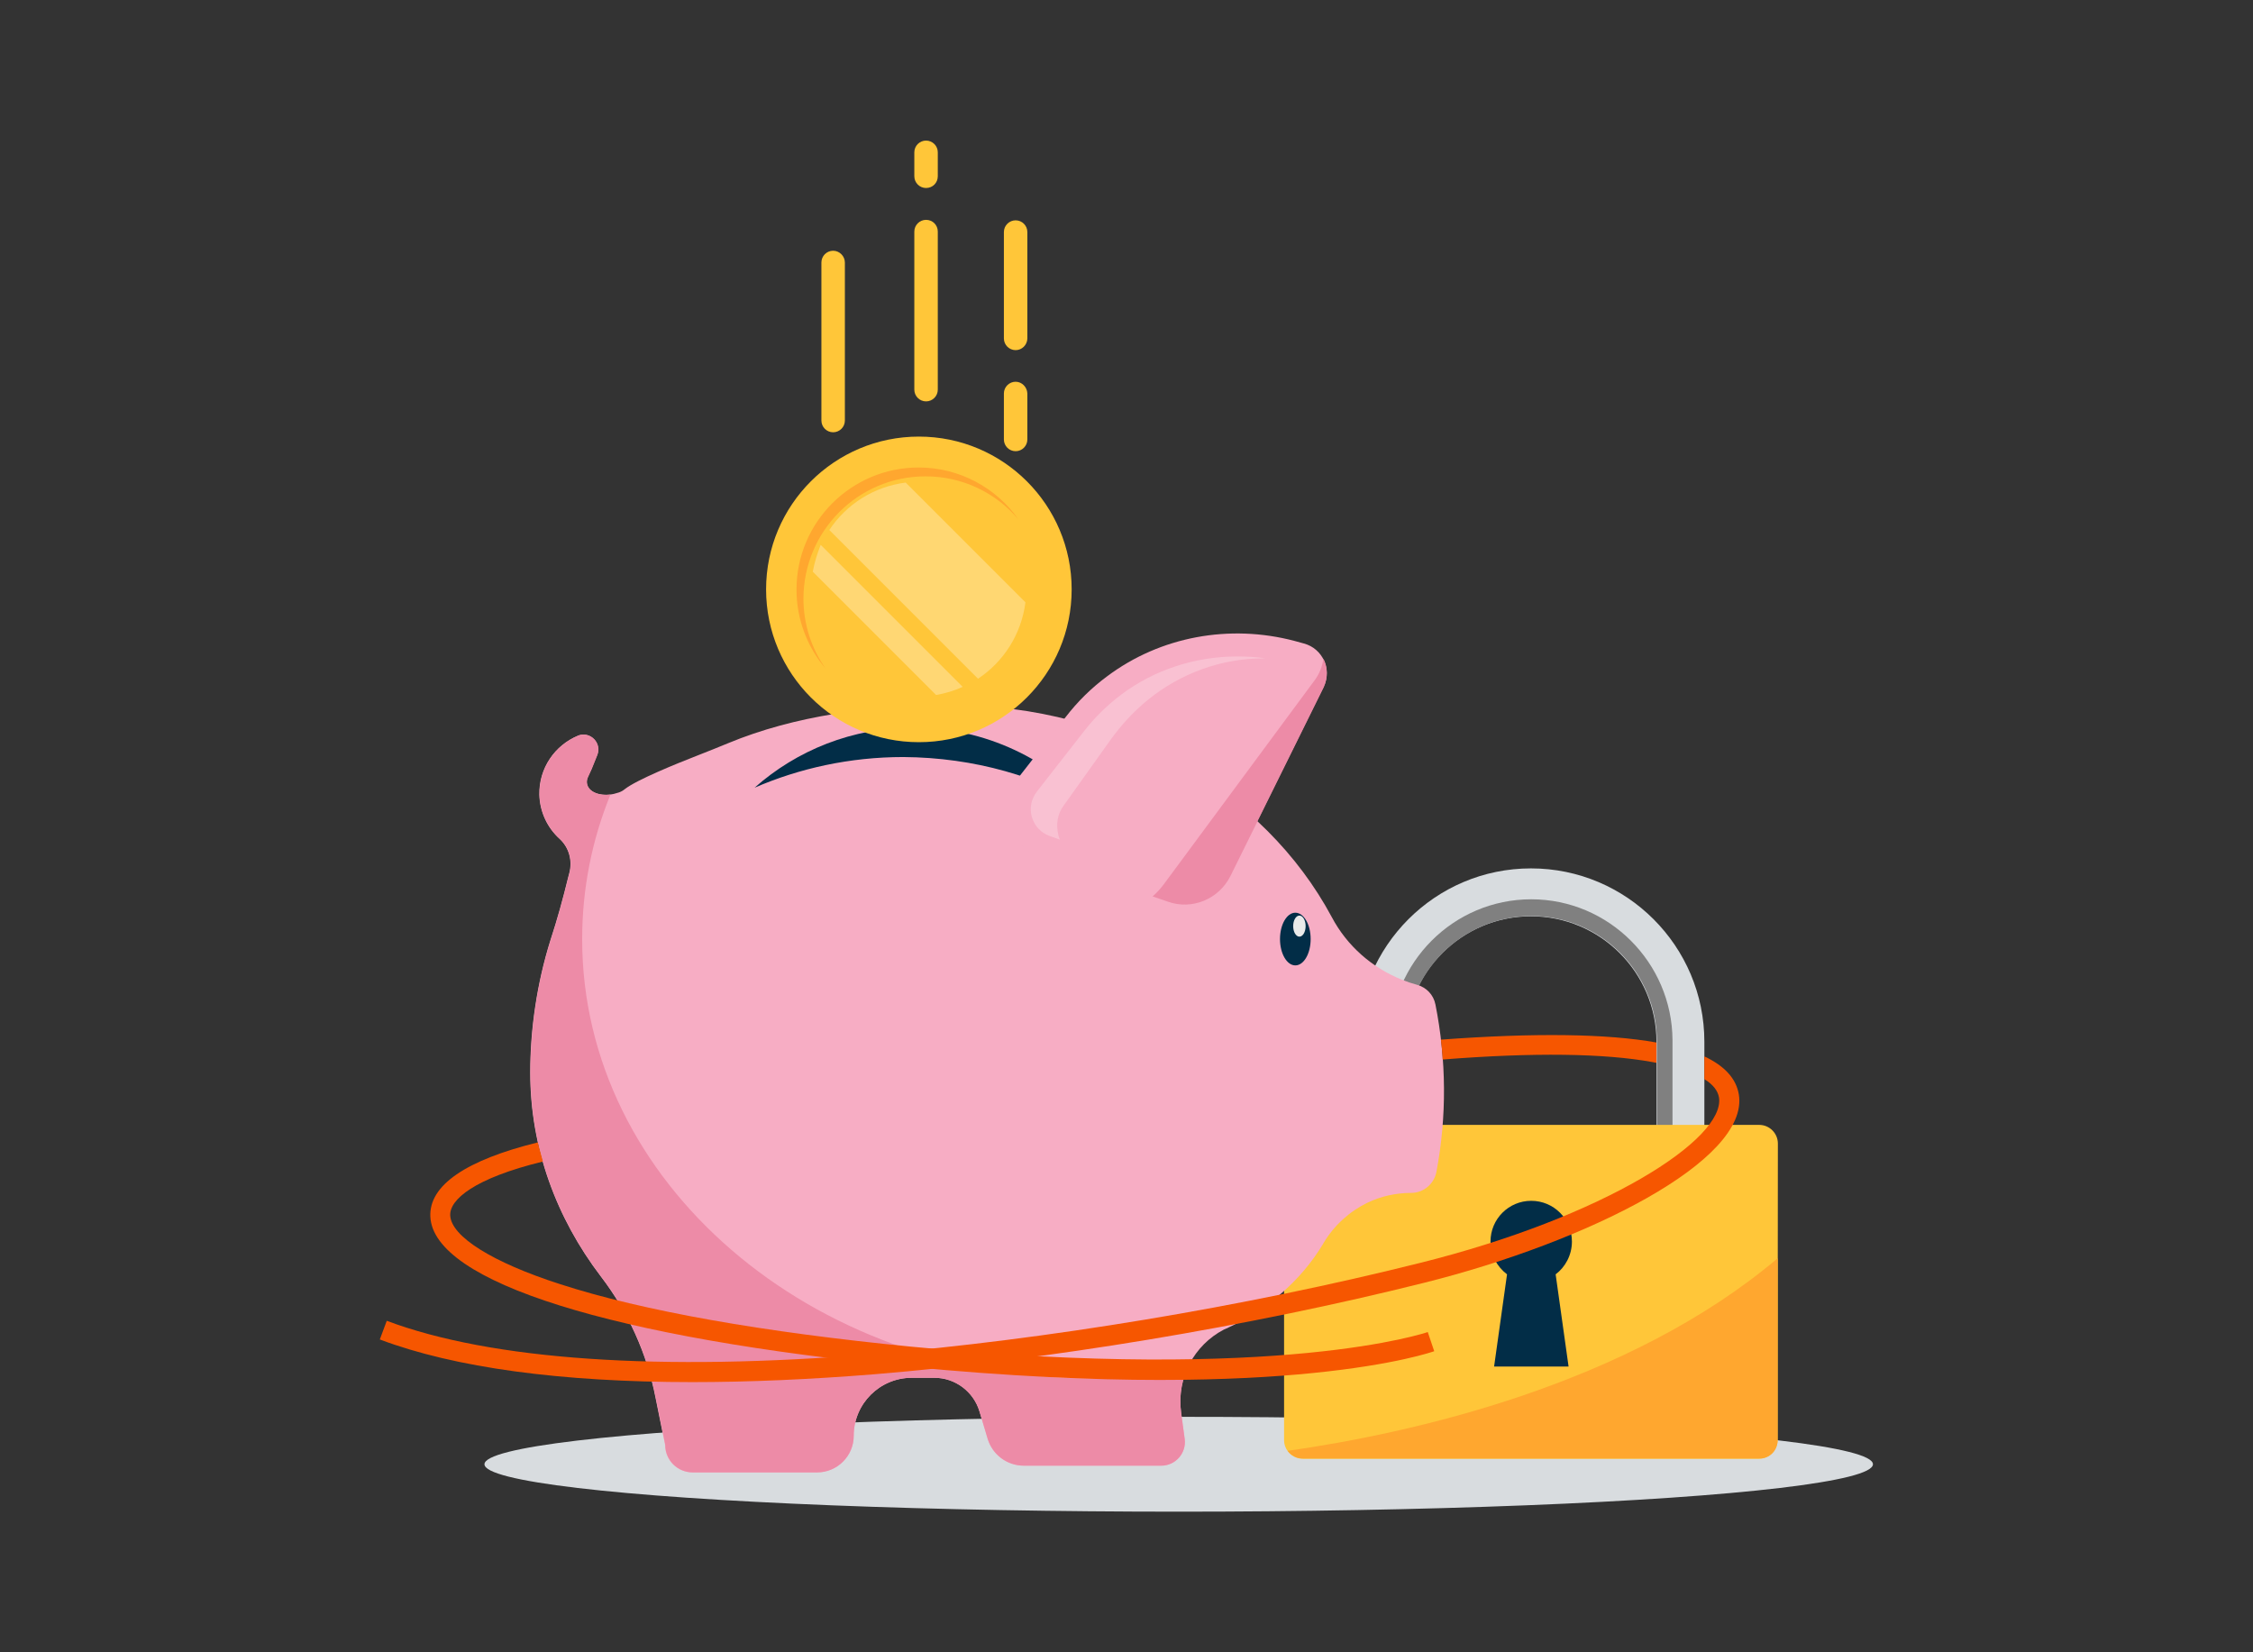<?xml version="1.0" encoding="UTF-8"?>
<!-- Generator: Adobe Illustrator 27.8.1, SVG Export Plug-In . SVG Version: 6.00 Build 0)  -->
<svg xmlns="http://www.w3.org/2000/svg" xmlns:xlink="http://www.w3.org/1999/xlink" version="1.1" id="Layer_1" x="0px" y="0px" viewBox="0 0 940.8 689.9" style="enable-background:new 0 0 940.8 689.9;" xml:space="preserve">
<rect x="0" y="0" width="940.8" height="689.9" fill="#333333" stroke="none"/>
<style type="text/css">
	.st0{fill:#D8DCDF;}
	.st1{fill:#808080;}
	.st2{fill:#FFC639;}
	.st3{fill:#FFA72F;}
	.st4{fill:#022D47;}
	.st5{fill:#FFD453;}
	.st6{fill:#F7ADC4;}
	.st7{fill:none;}
	.st8{fill:#EAEAEA;}
	.st9{fill:#F9C1D2;}
	.st10{fill:#ED8BA7;}
	.st11{opacity:0.29;fill:#FFFFFF;enable-background:new    ;}
	.st12{opacity:0.3;fill:#FFFFFF;enable-background:new    ;}
	.st13{fill:#F65600;}
</style>
<g>
	<ellipse class="st0" cx="492.2" cy="611.4" rx="289.9" ry="19.8"></ellipse>
	<g>
		<g id="XMLID_00000100360873809660683710000013847640363187953289_">
			<g id="XMLID_00000047765084340115249300000001701649604170185355_">
				<g id="XMLID_00000170964745783866582640000001614838970839331477_">
					<path id="XMLID_00000045585695349651543020000017911310512967983512_" class="st0" d="M711.7,501.2h-20v-66.2       c0-28.9-23.5-52.4-52.4-52.4c-28.9,0-52.4,23.5-52.4,52.4v66.2h-20v-66.2c0-39.9,32.4-72.4,72.4-72.4       c39.9,0,72.4,32.4,72.4,72.4v66.2H711.7z"></path>
				</g>
				<path class="st1" d="M639.4,375.5c-32.4,0-58.8,26.4-58.8,58.8v53.9h6.5v-53.3c0-28.9,23.5-52.4,52.4-52.4      c28.9,0,52.4,23.5,52.4,52.4v53.3h6.5v-53.9C698.2,401.9,671.8,375.5,639.4,375.5z"></path>
				<g id="XMLID_00000015352723794097407700000002648084798644052650_">
					<path id="XMLID_00000043418908653430878330000007438162187481329043_" class="st2" d="M742.3,601.3c0,4.3-3.5,7.8-7.8,7.8H544       c-4.3,0-7.8-3.5-7.8-7.8V477.5c0-4.3,3.5-7.8,7.8-7.8h190.6c4.3,0,7.8,3.5,7.8,7.8L742.3,601.3L742.3,601.3z"></path>
				</g>
			</g>
		</g>
		<path class="st3" d="M742.3,601.3v-75.9c-62.8,53.1-153.4,73.1-204.6,80.4c1.4,1.9,3.7,3.2,6.3,3.2h190.6    C738.9,609.1,742.3,605.7,742.3,601.3z"></path>
		<path class="st4" d="M656.4,518.4c0-9.4-7.6-17-17-17c-9.4,0-17,7.6-17,17c0,5.6,2.7,10.5,6.9,13.7l-5.4,38.5H655l-5.4-38.5    C653.6,529.1,656.4,524.1,656.4,518.4z"></path>
		<path class="st5" d="M542.8,484.5v26.6c0.7-11.3,6.1-35.9,40.2-35.9h-31C546.9,475.2,542.8,479.3,542.8,484.5z"></path>
	</g>
	<path class="st6" d="M599.4,419.4c-0.8-4-3.7-7.1-7.7-8.2c-2.2-0.6-4.3-1.3-6.5-2.2c-12.3-5-22.7-14-29.1-26.1   c-28-52.3-88.7-88.5-159.1-88.5c-32.9,0-65.4,4.5-92.9,15.9c-4.1,1.7-8.1,3.3-12.2,4.9c-9.5,3.7-26,10.4-31,14.3   c-0.7,0.6-1.6,1.1-2.5,1.4c-0.7,0.2-1.3,0.4-2.1,0.6c-5.5,1.2-10.5-0.7-11.2-4.1c-0.2-0.9-0.1-1.9,0.3-2.8c0.5-1.2,1.1-2.3,1.6-3.5   l2.3-5.7c2.1-5-2.7-10.1-7.8-8.3c-0.1,0-0.2,0.1-0.2,0.1c-9.6,4-16.3,13.5-16.1,24.6c0.2,7.3,3.4,13.9,8.5,18.5   c3.9,3.6,5.4,9.1,4,14.3c-0.2,0.5-0.2,1-0.4,1.5c-2.2,9-4.6,17.8-7.5,26.6c-5.6,17.9-8.4,37-8.4,55.1c0,31.5,10.9,60.8,29.5,85.2   c11.4,14.9,19.2,32.1,22.8,50.5l4,19.8c0,6.4,5.1,11.5,11.5,11.5h52c8.4,0,15.3-6.8,15.3-15.3l0,0c0-13.4,10.9-24.2,24.2-24.2h9.5   c8.6,0,16.3,5.7,18.8,14l3.4,11.4c2,6.7,8.1,11.3,15.2,11.3h57.3c6,0,10.6-5.3,9.8-11.2l-1.5-11c-2-14.7,5.6-28.2,17.8-34.6   c0.2-0.1,0.5-0.2,0.7-0.3c16.9-7.6,31.4-19.8,40.9-35.7c0-0.1,0.1-0.2,0.1-0.2c4.4-7.4,10.9-13.2,18.3-16.8   c5.6-2.7,11.9-4.1,18.3-4.1c5.1,0,9.5-3.7,10.5-8.7C604.2,466.2,604,442.5,599.4,419.4z"></path>
	<path class="st7" d="M263.8,338.4"></path>
	<ellipse class="st4" cx="540.9" cy="392.1" rx="6.4" ry="11"></ellipse>
	<ellipse class="st8" cx="542.6" cy="386.7" rx="2.6" ry="4.4"></ellipse>
	<path class="st4" d="M456.8,338.1c-18.3-21-45.3-34.3-75.4-34.3c-25.5,0-48.7,9.5-66.3,25.1c18.7-8.1,39.8-12.8,62.1-12.8   C406.9,316.3,434.4,324.3,456.8,338.1z"></path>
	<path class="st6" d="M513.7,365.7l39-78.9c3.6-7.3-0.4-16-8.2-18.1l-4-1.1c-27-7.1-55.9-1.9-78.2,14.8c-6.5,4.8-12.3,10.5-17.3,17   l-19.6,25.1c-9.1,11.7-4.1,28.9,10,33.8l52.3,18.2C497.8,379.8,509,375.3,513.7,365.7z"></path>
	<path class="st9" d="M444,336.6l19.6-27.5c4.5-6.3,9.7-11.9,15.5-16.7c13.8-11.3,31-17.5,48.5-17.5c0.3,0,0.6,0,0.9,0   c-3.9-0.6-7.9-0.8-11.9-0.8c-17.5,0-34.7,5.6-48.5,16c-5.8,4.4-11,9.5-15.5,15.3l-19.6,25.1c-2.4,3.1-3.2,7-2.1,10.7   c1.1,3.7,3.8,6.6,7.5,7.9l4.2,1.5c-0.3-0.7-0.6-1.4-0.7-2.2C440.9,344.2,441.6,339.9,444,336.6z"></path>
	<path class="st10" d="M552.6,275c-0.4,3.2-1.6,6.3-3.6,9l-63,85.2c-1.4,1.9-3.1,3.7-4.7,5.1l6.4,2.2c10.1,3.6,21.3-1.1,26.1-10.7   l39-78.9C554.6,282.8,554.4,278.4,552.6,275z"></path>
	<circle class="st2" cx="383.7" cy="246.1" r="63.8"></circle>
	<ellipse transform="matrix(0.707 -0.707 0.707 0.707 -61.626 343.377)" class="st2" cx="383.7" cy="246.1" rx="51" ry="51"></ellipse>
	<g>
		<path class="st2" d="M385.6,298.9c28.1,0,51-22.8,51-51c0-14.5-6.1-27.6-15.9-36.9c8.6,9.1,14,21.5,14,35.1c0,28.1-22.8,51-51,51    c-13.6,0-25.9-5.3-35.1-14C357.9,292.8,371.1,298.9,385.6,298.9z"></path>
	</g>
	<g>
		<path class="st3" d="M386.5,198.9c15.6,0,29.5,7,38.8,18c-9.2-13.1-24.5-21.7-41.7-21.7c-28.1,0-51,22.8-51,51    c0,12.5,4.6,24.1,12.1,32.9c-5.8-8.3-9.2-18.3-9.2-29.2C335.6,221.6,358.4,198.9,386.5,198.9z"></path>
	</g>
	<path class="st11" d="M428.2,251.5l-50-50c-13.4,1.7-24.8,9.1-31.9,19.8l62.1,62.1C419,276.4,426.5,264.9,428.2,251.5z"></path>
	<path class="st12" d="M339.4,238.7l51.5,51.5c3.9-0.7,7.6-1.8,11.1-3.4l-59.3-59.3C341.3,231.1,340.1,234.8,339.4,238.7z"></path>
	<g>
		<path class="st2" d="M386.7,91.8L386.7,91.8c-2.7,0-4.9,2.2-4.9,4.9v66c0,2.7,2.2,4.9,4.9,4.9l0,0c2.7,0,4.9-2.2,4.9-4.9v-66    C391.6,94,389.5,91.8,386.7,91.8z"></path>
		<path class="st2" d="M386.7,78.5L386.7,78.5c-2.7,0-4.9-2.2-4.9-4.9v-10c0-2.7,2.2-4.9,4.9-4.9l0,0c2.7,0,4.9,2.2,4.9,4.9v10    C391.6,76.3,389.5,78.5,386.7,78.5z"></path>
		<path class="st2" d="M424.1,159.4L424.1,159.4c-2.7,0-4.9,2.2-4.9,4.9v19.2c0,2.7,2.2,4.9,4.9,4.9l0,0c2.7,0,4.9-2.2,4.9-4.9    v-19.2C428.9,161.6,426.7,159.4,424.1,159.4z"></path>
		<path class="st2" d="M424.1,146.2L424.1,146.2c-2.7,0-4.9-2.2-4.9-4.9V96.9c0-2.7,2.2-4.9,4.9-4.9l0,0c2.7,0,4.9,2.2,4.9,4.9v44.5    C428.9,144.1,426.7,146.2,424.1,146.2z"></path>
		<path class="st2" d="M347.9,104.7L347.9,104.7c-2.7,0-4.9,2.2-4.9,4.9v66c0,2.7,2.2,4.9,4.9,4.9l0,0c2.7,0,4.9-2.2,4.9-4.9v-66    C352.8,107,350.6,104.7,347.9,104.7z"></path>
	</g>
	<path class="st10" d="M455.7,575.6c-117.4,0-212.6-82.2-212.6-183.4c0-21.2,4.1-41.5,11.8-60.4c-4.9,0.6-9-1.2-9.7-4.4   c-0.2-0.9-0.1-1.9,0.3-2.8c0.5-1.2,1.1-2.3,1.6-3.5l2.3-5.7c2.1-5-2.7-10.1-7.8-8.3c-0.1,0-0.2,0.1-0.2,0.1   c-9.6,4-16.3,13.5-16.1,24.6c0.2,7.3,3.4,13.9,8.5,18.5c3.9,3.6,5.4,9.1,4,14.3c-0.2,0.5-0.2,1-0.4,1.5c-2.2,9-4.6,17.8-7.5,26.6   c-5.6,17.9-8.4,37-8.4,55.1c0,31.5,10.9,60.8,29.5,85.2c11.4,14.9,19.2,32.1,22.8,50.5l4,19.8c0,6.4,5.1,11.5,11.5,11.5h51.9   c8.4,0,15.3-6.8,15.3-15.3l0,0c0-13.4,10.9-24.2,24.2-24.2h9.5c8.6,0,16.3,5.7,18.8,14l3.4,11.4c2,6.7,8.1,11.3,15.2,11.3h57.3   c6,0,10.6-5.3,9.8-11.2l-1.5-11c-0.8-6.1,0-12.1,2.2-17.4C482.5,574.5,469.3,575.6,455.7,575.6z"></path>
	<path class="st13" d="M596.2,556.2c-0.6,0.2-61.2,21-215.7,6.1c-61.5-6-112.1-14.9-146.6-26.1c-28.3-9.1-45.5-19.9-45.9-28.7   c-0.3-6.6,10-15.5,38.7-22.5c-0.7-2.7-1.5-5.3-2.1-8c-30,7.4-45.5,17.9-44.9,31c1.2,27.3,76,50.7,199.9,62.7   c41.7,4,76.3,5.5,104.6,5.5c27.2,0,48.5-1.3,64.1-2.9c34.8-3.5,50-8.9,50.6-9.1L596.2,556.2z"></path>
	<g>
		<path class="st13" d="M690.2,443.5c0.5,0.1,1,0.2,1.5,0.3v-8.5c-20.7-3.7-50.8-4.1-90-1.2c0.3,2.7,0.6,5.5,0.7,8.3    C640.5,439.4,670,439.8,690.2,443.5z"></path>
		<path class="st13" d="M726.1,457c-1.1-6.6-5.9-11.9-14.4-15.9v9.5c3.6,2.2,5.6,4.8,6.1,7.6c2.8,17.3-47.8,50-125.1,69.2    c-73.1,18.3-156.3,32-228,38c-89.3,7.3-159.5,2.5-203.2-13.9l-2.9,7.8c31.3,11.8,75.7,17.8,130.5,17.8c23.6,0,49-1.1,76.3-3.3    c72.3-6,155.9-19.8,229.4-38.2C662.8,518.6,730.6,484.6,726.1,457z"></path>
	</g>
</g>
</svg>
